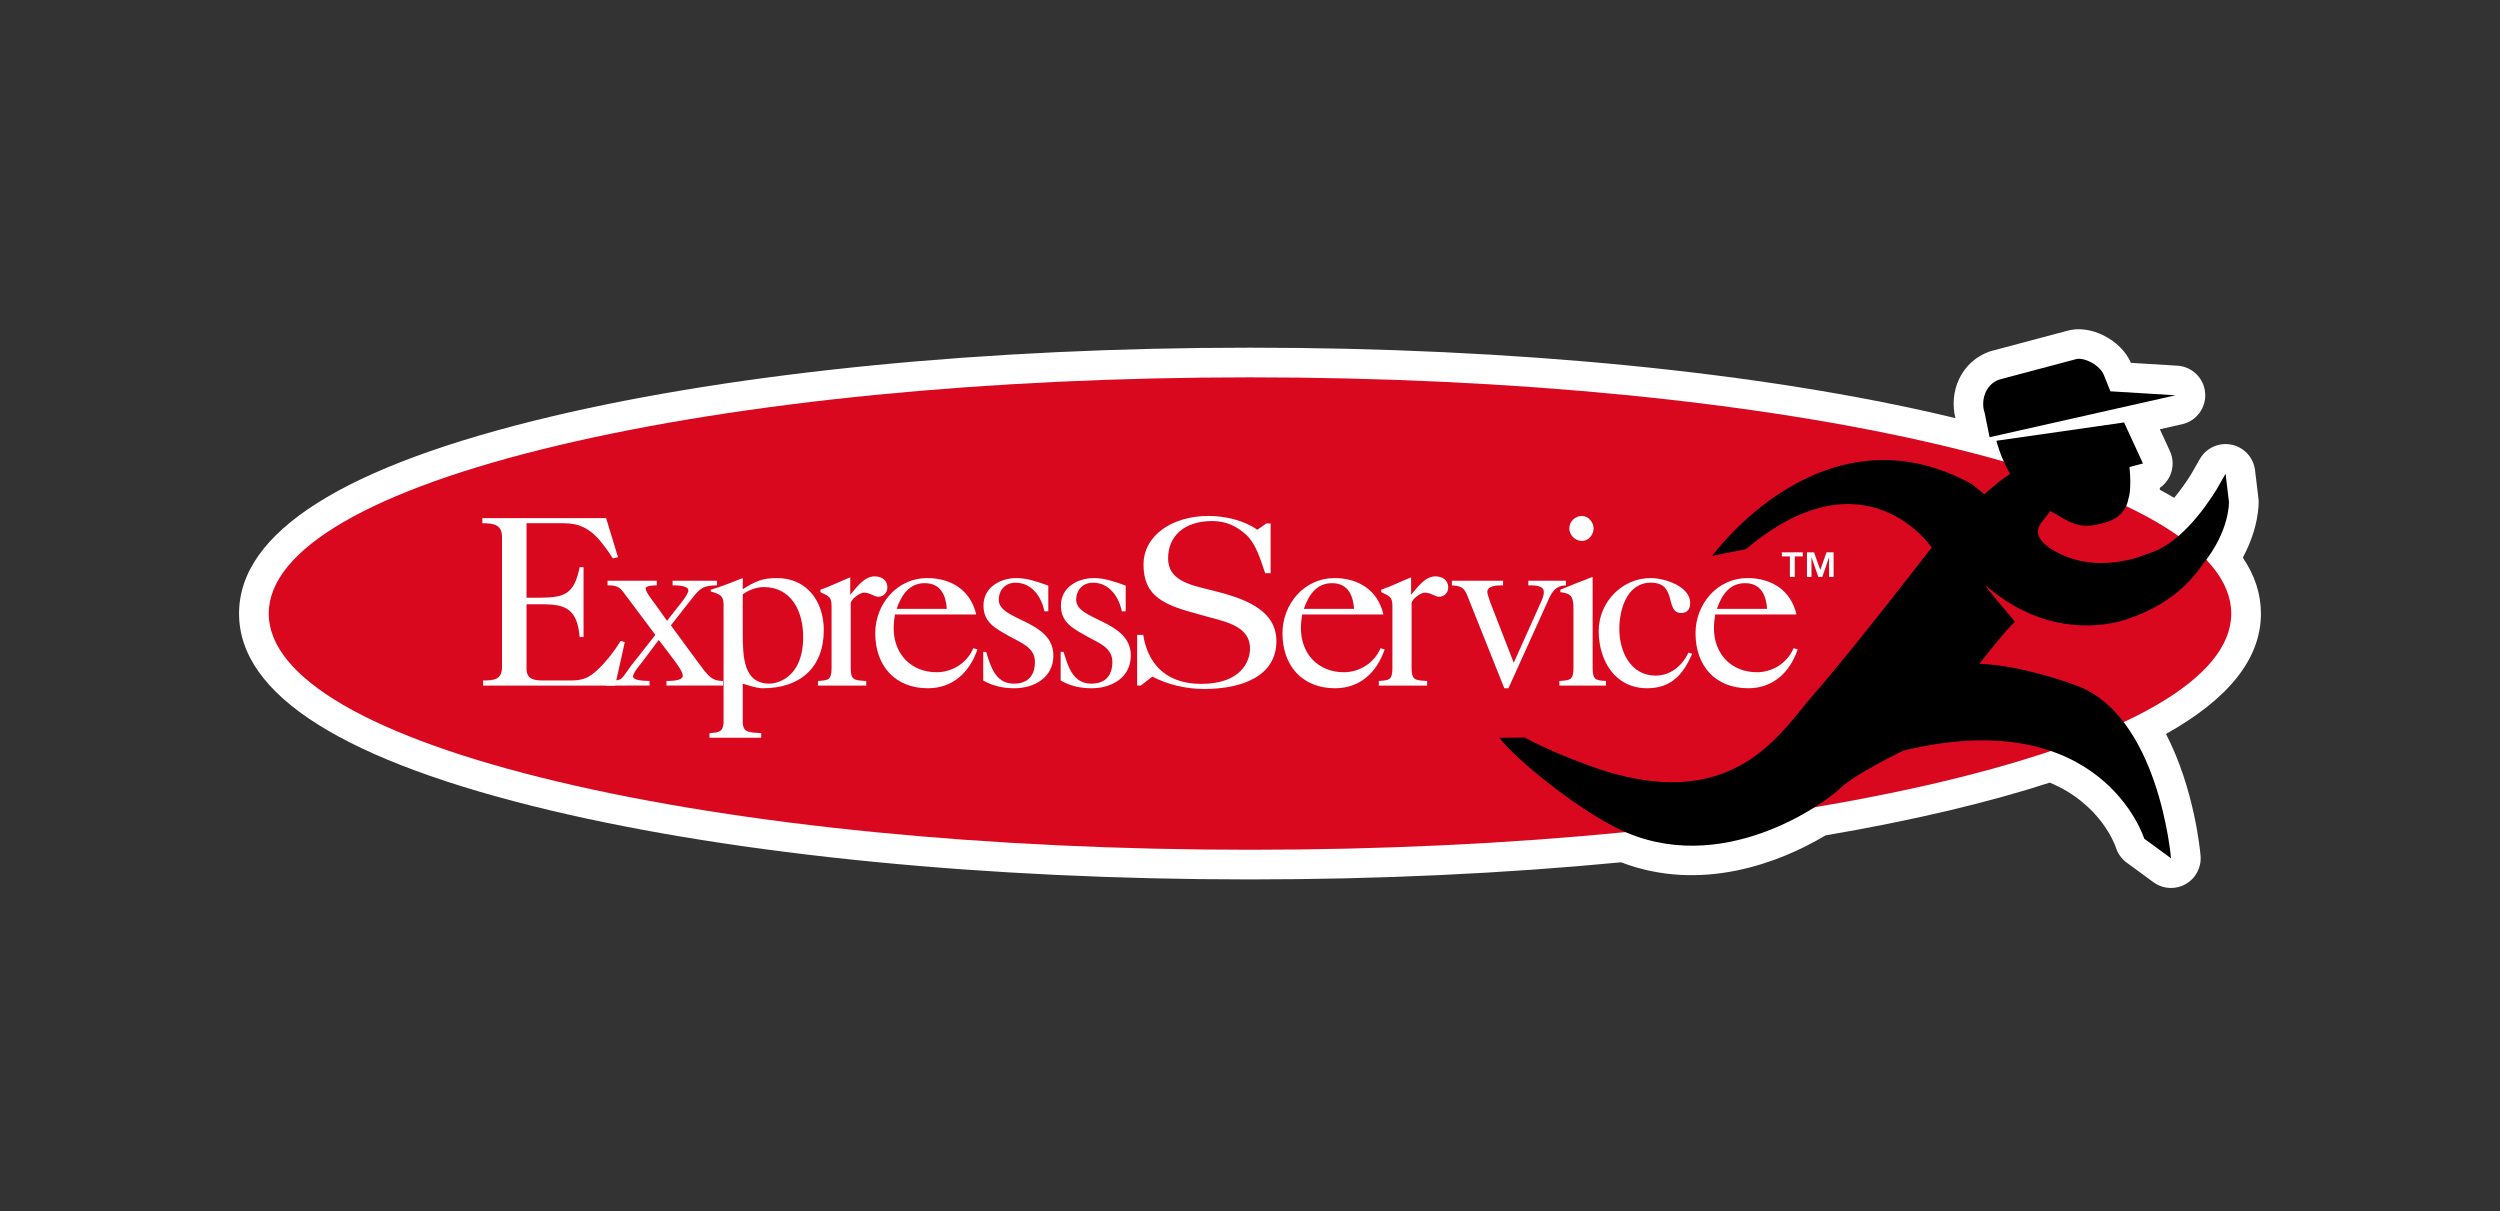 <?xml version="1.0" encoding="utf-8"?>
<!-- Generator: Adobe Illustrator 24.3.0, SVG Export Plug-In . SVG Version: 6.00 Build 0)  -->
<svg version="1.1" id="Capa_1" xmlns="http://www.w3.org/2000/svg" xmlns:xlink="http://www.w3.org/1999/xlink" x="0px" y="0px"
	 viewBox="0 0 252.814 122.497" enable-background="new 0 0 252.814 122.497" xml:space="preserve">
<rect x="0" y="0" width="252.814" height="122.497" fill="#333333" stroke="none"/>
<g>
	<path fill="#FFFFFF" d="M228.638,62.046c0-1.976-0.617-3.863-1.833-5.659c1.631-3.024,1.611-5.417,1.599-5.744
		c-0.003-0.082-0.01-0.164-0.02-0.245l-0.342-2.848c-0.153-1.28-1.108-2.319-2.371-2.58c-1.259-0.261-2.551,0.313-3.2,1.428
		c0,0-0.355,0.611-0.89,1.558c-0.554,0.89-1.134,1.69-1.716,2.389c-0.468-0.278-0.955-0.552-1.461-0.824
		c0.004-0.063,0.01-0.119,0.013-0.185c0.429-0.297,0.777-0.703,1.005-1.185c0.379-0.802,0.383-1.731,0.012-2.537l-1.017-2.206
		l2.25-0.507c1.458-0.329,2.451-1.679,2.331-3.168c-0.12-1.489-1.317-2.663-2.808-2.753l-4.696-0.286
		c-1.03-2.362-4.145-3.932-6.469-3.234l-7.627,2.027c-0.077,0.021-0.153,0.044-0.229,0.071c-1.343,0.474-2.426,1.455-3.05,2.763
		c-0.585,1.226-0.706,2.674-0.372,3.968c-0.232-0.056-0.457-0.113-0.691-0.169c-18.911-4.489-44.002-6.961-70.65-6.961
		c-26.647,0-51.739,2.472-70.652,6.961c-20.955,4.974-31.579,11.678-31.579,19.925c0,8.249,10.625,14.953,31.579,19.927
		c18.91,4.488,44.001,6.96,70.652,6.96c13.068,0,25.755-0.598,37.528-1.733c8.095,3.102,16.053,0.048,20.67-2.718
		c4.382-0.75,8.554-1.584,12.452-2.509c3.742-0.888,7.148-1.832,10.229-2.83c5.137,2.143,6.598,6.297,6.686,6.56
		c0.191,0.614,0.574,1.15,1.093,1.531l2.71,1.984c0.525,0.384,1.147,0.579,1.772,0.579c0.504,0,1.01-0.127,1.467-0.383
		c1.025-0.575,1.62-1.695,1.522-2.866c-0.035-0.422-0.609-6.76-3.5-12.326C225.417,70.651,228.638,66.583,228.638,62.046z"/>
	<g>
		<path fill="#D9081F" d="M56.448,45.039C37.572,49.52,27.176,55.56,27.176,62.046c0,6.487,10.396,12.527,29.272,17.008
			c18.692,4.437,43.537,6.879,69.959,6.879c26.42,0,51.266-2.442,69.957-6.879c18.877-4.48,29.273-10.521,29.273-17.008
			c0-6.486-10.396-12.526-29.273-17.007c-18.691-4.437-43.536-6.88-69.957-6.88C99.986,38.159,75.141,40.603,56.448,45.039z"/>
		<g>
			<path d="M224.163,49.484c-1.311,2.117-3.931,5.708-7.033,6.529c0,0-5.316,2.46-9.934-0.645c-2.232-1.687-0.546-2.552,0.139-3.691
				c1.203,0.617,2.468,1.735,4.252,1.452c1.309-0.208,3.284-0.599,3.65-2.695c0,0,0.348-0.855,0.107-3.207l1.364-0.358l-1.911-4.148
				l-12.91,1.851c0,0,0.375,1.607,1.385,3.348c-0.861,0.566-1.745,1.283-2.607,2.066c-0.706-0.586-1.213-1.003-1.213-1.003
				c-15.078-8.349-26.299,7.229-26.299,7.229l3.418-0.681c12.021-10.157,18.776-0.17,18.776-0.17s-8.18,10.599-11.813,14.711
				c-3.42,3.871-8.211,12.755-22.926,7.321c-4.354-1.607-6.401-2.807-6.401-2.807l-2.575,0.021c1.64,2.188,7.648,7.021,11.843,9.122
				c10.569,5.293,21.283-2.675,22.651-4.04c1.368-1.367,6.337-3.779,6.337-3.779c20.1-4.862,24.374,8.902,24.374,8.902l2.71,1.984
				c0,0-1.22-14.629-9.786-17.551c0,0-5.125-1.94-9.591-2.125c0,0,2.874-3.69,3.602-4.236c0,0-3.6-4.233-2.868-3.602
				c7.241,6.248,14.444,3.244,14.444,3.244c3.645-1.262,5.941-3.287,7.383-5.433c2.784-3.405,2.674-6.34,2.674-6.34l-0.342-2.848
				C225.064,47.907,224.702,48.528,224.163,49.484z"/>
			<path d="M201.199,44.213l-0.503-2.474c-0.404-1.139,0.019-2.84,1.473-3.353l7.694-2.045c0.826-0.292,2.541,0.582,2.917,1.643
				l0.635,1.588l6.593,0.401L201.199,44.213z"/>
		</g>
		<path fill="#FFFFFF" d="M183.445,55.857l0.631,1.777l0.631-1.777h0.717v2.483h-0.457v-2.004l-0.682,2.004h-0.406l-0.693-2.004
			v2.004h-0.456v-2.483H183.445z M180.191,56.268v-0.411h2.118v0.411h-0.812v2.073h-0.494v-2.073H180.191z"/>
		<path fill="#FFFFFF" d="M48.851,69.33v-0.515c1.178,0,1.914-0.123,1.914-1.375V54.286c0-1.251-0.884-1.375-1.988-1.375v-0.515
			h12.517l1.202,3.951l-0.515,0.123c-0.344-0.54-0.712-1.056-1.104-1.546c-1.252-1.62-2.504-2.013-3.902-2.013h-3.73v7.535h1.35
			c2.479-0.025,3.461-0.319,4.025-3.092h0.392v7.067h-0.392c-0.246-2.749-1.326-3.313-3.706-3.313h-1.669v6.504
			c0,1.104,0.785,1.203,1.693,1.203h2.748c1.203,0,1.866-0.222,2.848-1.179c0.859-0.835,1.596-1.792,2.233-2.822l0.417,0.122
			l-0.981,4.394H48.851z"/>
		<path fill="#FFFFFF" d="M61.269,69.33v-0.466c1.816-0.074,1.398,0,2.553-1.546l2.453-3.117l-3.239-4.319
			c-0.441-0.613-0.858-0.688-1.595-0.688v-0.467h4.981v0.467c-0.221,0-1.129,0-1.129,0.319c0,0.393,0.786,1.325,1.007,1.645
			l1.152,1.62l1.449-1.841c0.392-0.491,0.711-0.982,0.711-1.228c0-0.516-1.227-0.516-1.595-0.516v-0.467h4.491v0.467
			c-1.399,0.025-1.693,0.271-2.527,1.325l-2.137,2.724l2.578,3.51c1.152,1.547,1.473,2.111,2.699,2.111v0.466h-5.719v-0.466
			c0.982,0,1.644-0.123,1.644-0.541c0-0.416-0.687-1.324-1.325-2.159l-1.104-1.448l-1.547,2.062
			c-0.244,0.344-1.055,1.227-1.055,1.645c0,0.318,0.785,0.441,1.669,0.441v0.466H61.269z"/>
		<path fill="#FFFFFF" d="M75.111,60.103c0.441-0.344,1.324-0.736,2.109-0.736c2.848,0,4.001,2.503,4.001,5.031
			c0,4.369-2.896,4.736-3.387,4.736c-2.626,0-2.724-2.577-2.724-5.203V60.103z M76.976,74.606V74.14
			c-1.277-0.072-1.792-0.072-1.865-1.03v-3.976c0.662,0.196,1.398,0.467,2.036,0.467c3.706,0,6.16-2.037,6.16-5.891
			c0-2.871-1.693-5.252-4.736-5.252c-1.473,0-2.185,0.319-3.46,1.129v-1.129c-1.056,0.392-2.111,0.859-3.24,1.178v0.172
			c0.368,0.123,0.662,0.197,0.883,0.344c0.271,0.172,0.418,0.441,0.418,1.007v11.951c-0.074,0.958-0.539,0.958-1.424,1.03v0.467
			H76.976z"/>
		<path fill="#FFFFFF" d="M82.718,69.33v-0.466c1.055-0.074,1.375-0.074,1.375-1.35v-6.209c0-0.957-0.27-1.007-1.129-1.424v-0.246
			c1.029-0.344,2.012-0.858,3.018-1.251v1.767c0.613-0.711,1.399-1.865,2.455-1.865c0.711,0,1.301,0.369,1.301,1.129
			c0,0.54-0.418,0.934-0.934,0.934c-0.393,0-0.81-0.418-1.447-0.418c-0.418,0-1.326,0.688-1.326,1.08v6.504
			c0,1.275,0.32,1.275,1.571,1.35v0.466H82.718z"/>
		<path fill="#FFFFFF" d="M90.669,61.575c0.467-1.35,1.252-2.602,2.848-2.602c1.595,0,2.135,1.202,2.232,2.602H90.669z
			 M98.719,62.14c-0.564-2.454-2.527-3.682-4.958-3.682c-3.043,0-5.251,2.627-5.251,5.571c0,3.313,2.012,5.571,5.325,5.571
			c2.527,0,4.221-1.62,5.007-3.928l-0.417-0.122c-0.613,1.473-2.111,2.43-3.707,2.43c-2.601,0-4.344-1.865-4.344-4.442
			c0-0.466,0.05-0.932,0.123-1.398H98.719z"/>
		<path fill="#FFFFFF" d="M99.431,65.919h0.295c0.441,1.447,0.932,3.215,2.797,3.215c1.424,0,2.136-0.811,2.136-2.209
			c0-1.496-1.522-1.963-2.626-2.602c-1.375-0.785-2.577-1.374-2.577-3.092c0-1.84,1.693-2.773,3.337-2.773
			c1.105,0,2.186,0.392,3.216,0.762v2.601h-0.393c-0.294-1.472-1.276-2.895-2.921-2.895c-1.03,0-1.693,0.736-1.693,1.742
			c0,2.111,5.521,2.037,5.521,5.62c0,2.233-1.938,3.313-3.951,3.313c-1.104,0-2.159-0.221-3.141-0.785V65.919z"/>
		<path fill="#FFFFFF" d="M107.259,65.919h0.295c0.441,1.447,0.933,3.215,2.798,3.215c1.424,0,2.136-0.811,2.136-2.209
			c0-1.496-1.522-1.963-2.627-2.602c-1.374-0.785-2.576-1.374-2.576-3.092c0-1.84,1.693-2.773,3.338-2.773
			c1.104,0,2.184,0.392,3.215,0.762v2.601h-0.393c-0.295-1.472-1.277-2.895-2.921-2.895c-1.03,0-1.693,0.736-1.693,1.742
			c0,2.111,5.522,2.037,5.522,5.62c0,2.233-1.939,3.313-3.952,3.313c-1.104,0-2.159-0.221-3.142-0.785V65.919z"/>
		<path fill="#FFFFFF" d="M114.995,64.201h0.614c0.399,2.601,2.024,4.958,5.86,4.958c4.079,0,4.938-2.332,4.938-3.559
			c0-2.479-2.822-2.773-5.123-3.461c-3.527-0.933-5.645-1.791-5.645-5.031c0-2.994,2.945-4.933,6.564-4.933
			c1.719,0,3.651,0.466,4.94,1.399l0.92-0.638h0.429v5.031h-0.551c-0.43-1.228-0.891-2.97-1.964-3.927
			c-0.89-0.81-1.995-1.35-3.374-1.35c-2.884,0-4.479,1.546-4.479,3.78c0,2.135,2.024,2.65,4.173,3.165
			c3.343,0.81,6.779,1.915,6.779,5.203c0,3.484-3.375,4.835-7.301,4.835c-1.872,0-3.682-0.441-5.246-1.251l-1.166,0.907h-0.369
			V64.201z"/>
		<path fill="#FFFFFF" d="M131.851,61.575c0.466-1.35,1.251-2.602,2.847-2.602c1.595,0,2.135,1.202,2.233,2.602H131.851z
			 M139.9,62.14c-0.564-2.454-2.527-3.682-4.957-3.682c-3.043,0-5.252,2.627-5.252,5.571c0,3.313,2.012,5.571,5.326,5.571
			c2.527,0,4.221-1.62,5.006-3.928l-0.417-0.122c-0.614,1.473-2.11,2.43-3.706,2.43c-2.602,0-4.344-1.865-4.344-4.442
			c0-0.466,0.049-0.932,0.123-1.398H139.9z"/>
		<path fill="#FFFFFF" d="M139.434,69.33v-0.466c1.056-0.074,1.374-0.074,1.374-1.35v-6.209c0-0.957-0.27-1.007-1.129-1.424v-0.246
			c1.031-0.344,2.013-0.858,3.02-1.251v1.767c0.613-0.711,1.398-1.865,2.453-1.865c0.712,0,1.301,0.369,1.301,1.129
			c0,0.54-0.416,0.934-0.932,0.934c-0.394,0-0.811-0.418-1.448-0.418c-0.417,0-1.325,0.688-1.325,1.08v6.504
			c0,1.275,0.318,1.275,1.57,1.35v0.466H139.434z"/>
		<path fill="#FFFFFF" d="M146.821,58.728h5.179v0.467c-0.441,0-1.596-0.024-1.596,0.663c0,0.147,0.123,0.563,0.319,1.104
			l2.356,6.062l2.773-6.185c0.147-0.319,0.27-0.639,0.27-0.981c0-0.712-1.105-0.663-1.571-0.663v-0.467h3.804v0.467
			c-0.932,0-1.374,0.564-1.742,1.398l-4.073,9.008h-0.417l-3.584-8.982c-0.367-0.933-0.49-1.374-1.718-1.424V58.728z"/>
		<path fill="#FFFFFF" d="M157.693,69.33v-0.466c1.105-0.074,1.424-0.074,1.424-1.35v-5.891c0-0.516,0-1.203-0.441-1.497
			c-0.32-0.172-0.541-0.196-0.885-0.245v-0.246c1.057-0.441,2.16-0.883,3.265-1.301v9.18c0,1.275,0.319,1.275,1.35,1.35v0.466
			H157.693z M161.154,53.427c0,0.638-0.491,1.276-1.179,1.276c-0.687,0-1.276-0.589-1.276-1.276s0.59-1.252,1.276-1.252
			C160.614,52.175,161.154,52.813,161.154,53.427z"/>
		<path fill="#FFFFFF" d="M171.116,66.115c-0.883,2.087-2.135,3.485-4.539,3.485c-3.265,0-4.908-2.799-4.908-5.793
			c0-2.895,2.355-5.35,5.252-5.35c1.374,0,4,0.81,4,2.527c0,0.59-0.27,1.007-0.908,1.007c-1.693,0-0.344-3.067-3.068-3.067
			c-2.43,0-3.189,2.724-3.189,4.688c0,2.258,1.129,4.711,3.681,4.711c1.523,0,2.7-1.029,3.314-2.33L171.116,66.115z"/>
		<path fill="#FFFFFF" d="M173.62,61.575c0.466-1.35,1.252-2.602,2.846-2.602c1.596,0,2.136,1.202,2.234,2.602H173.62z
			 M181.669,62.14c-0.563-2.454-2.527-3.682-4.957-3.682c-3.043,0-5.252,2.627-5.252,5.571c0,3.313,2.013,5.571,5.326,5.571
			c2.527,0,4.221-1.62,5.006-3.928l-0.417-0.122c-0.613,1.473-2.11,2.43-3.706,2.43c-2.602,0-4.344-1.865-4.344-4.442
			c0-0.466,0.049-0.932,0.123-1.398H181.669z"/>
	</g>
</g>
</svg>
